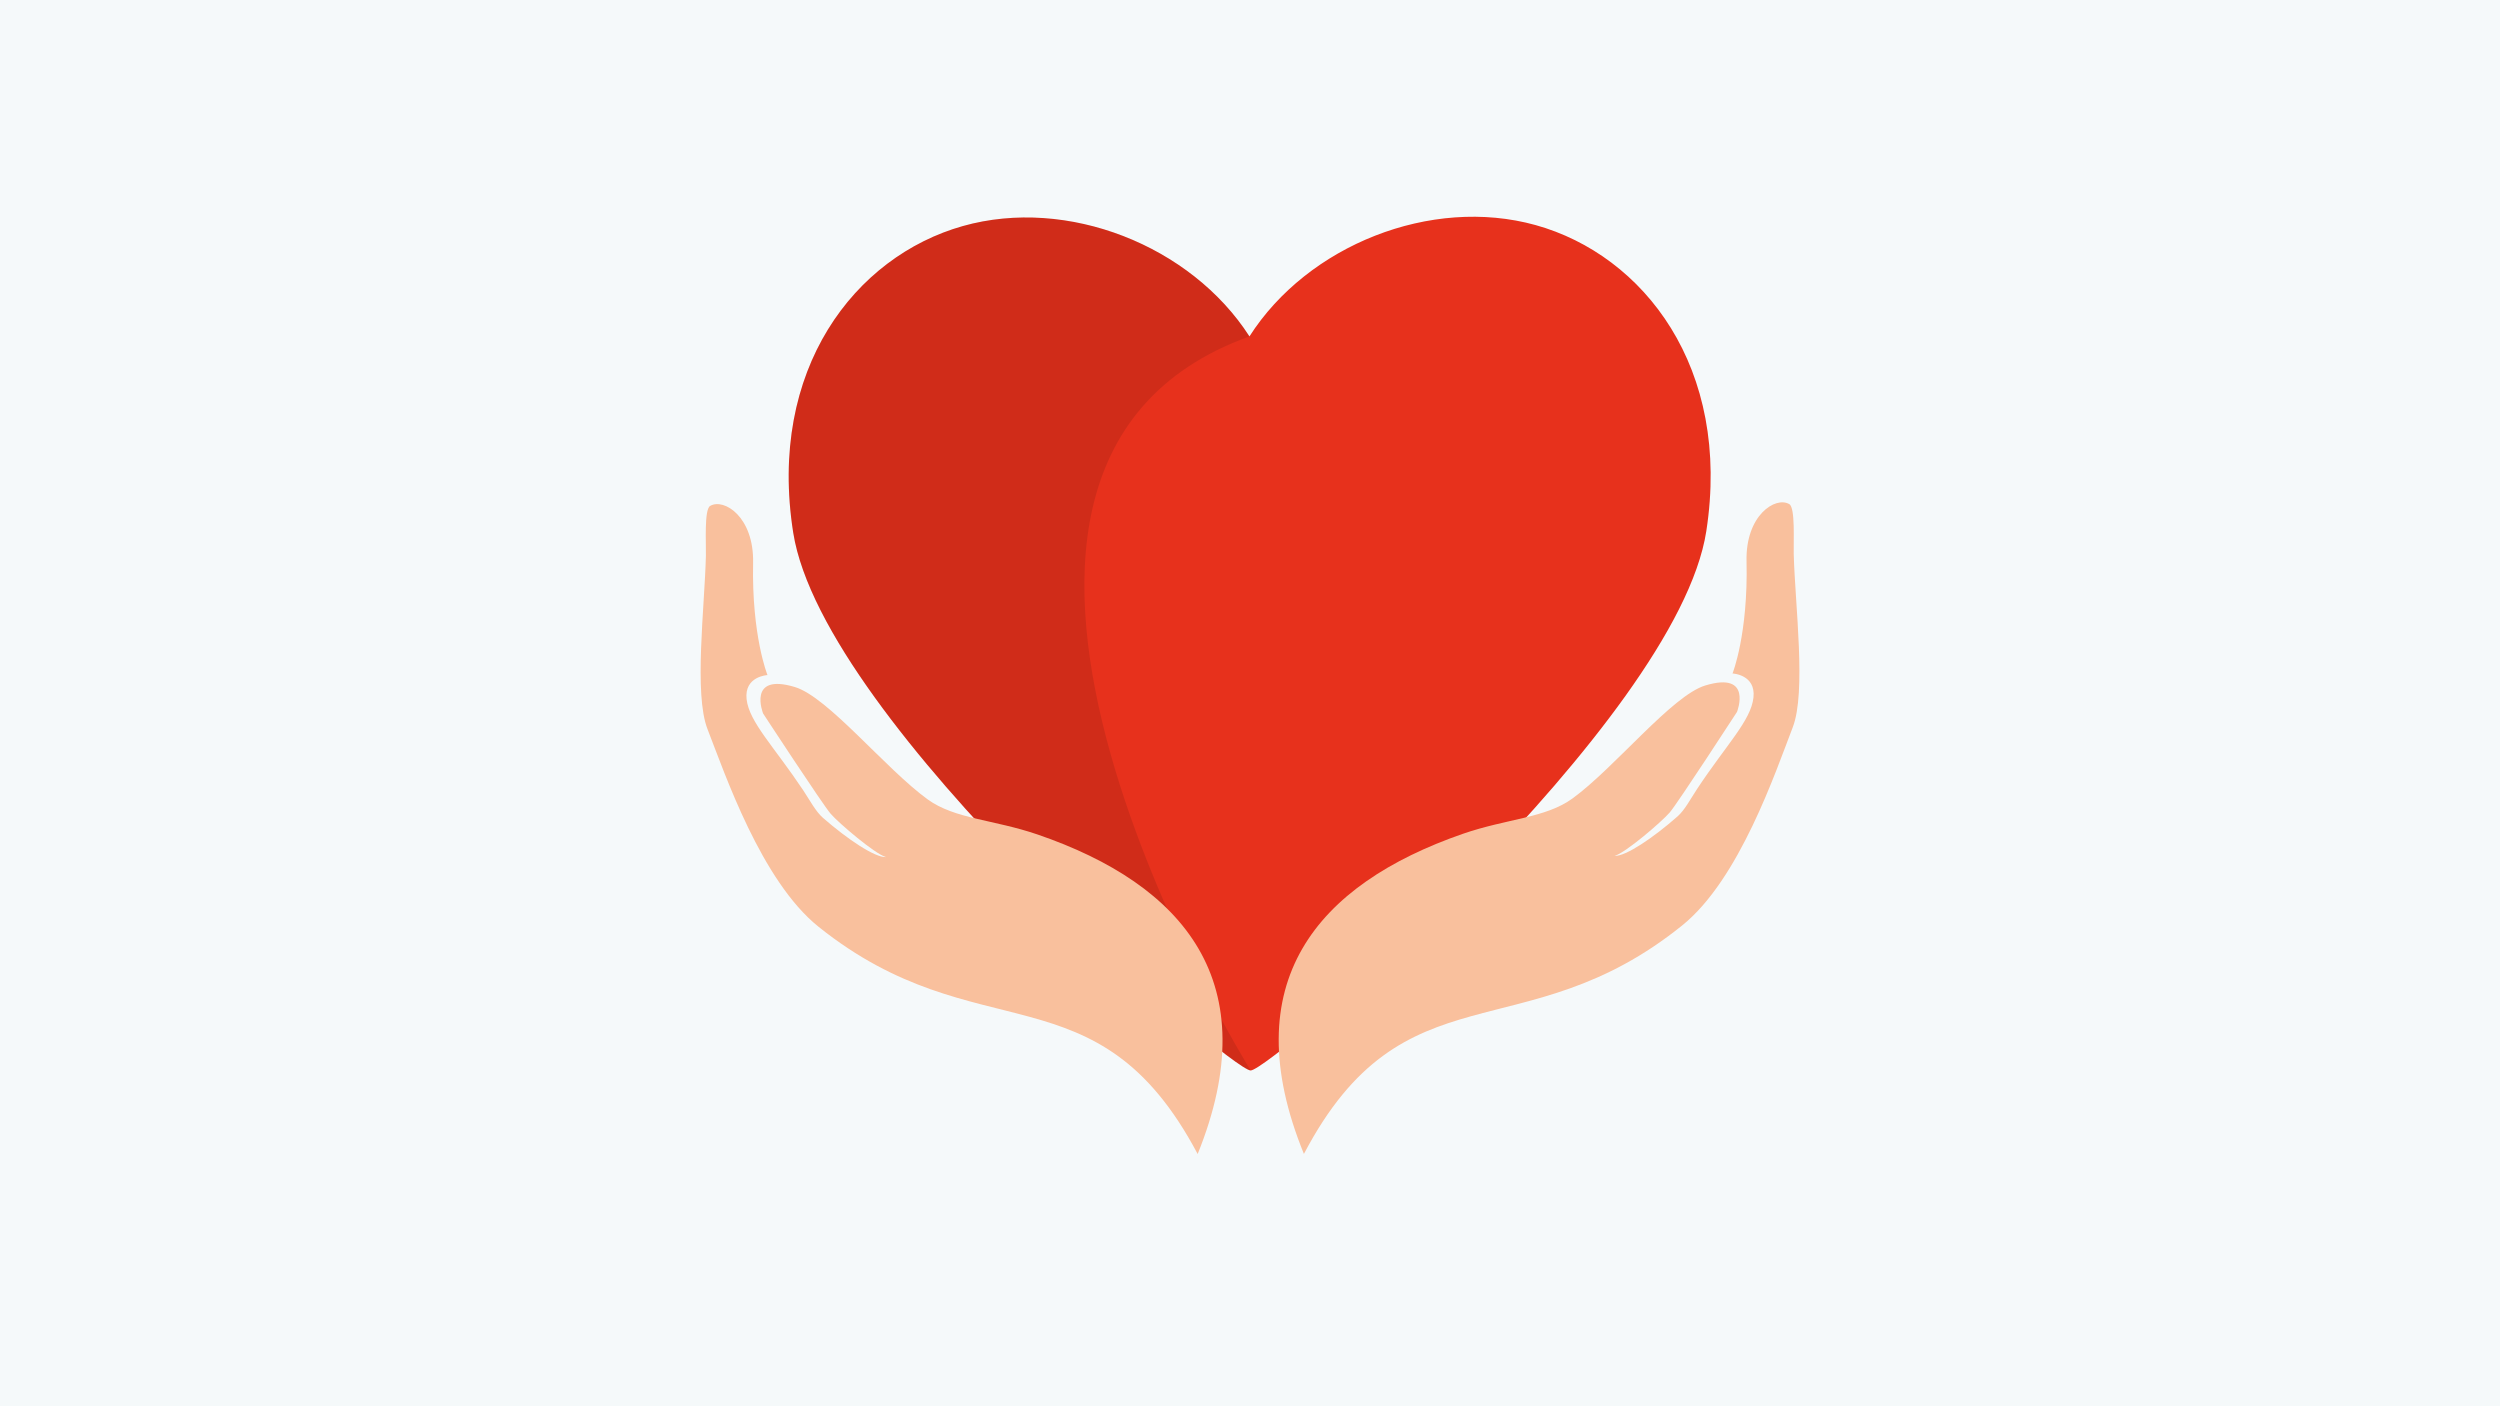 <?xml version="1.0" encoding="UTF-8"?><svg xmlns="http://www.w3.org/2000/svg" width="960" height="540" viewBox="0 0 960 540"><g id="bubbles"><rect x="-30.69" y="-28.24" width="1007.69" height="600.18" style="fill:#f5f9fa;"/></g><g id="stuff"><path d="M655.22,203.98c-11.34,73.28-167.37,207.04-174.96,207.08-7.6-.02-164.07-133.16-175.66-206.5-9.9-62.73,23.71-106.09,65.18-117.77,40.1-11.29,87.58,7.49,110.01,42.39,22.33-34.98,69.73-53.91,109.88-42.75,41.48,11.54,75.26,54.78,65.55,117.55Z" style="fill:#e7311c;"/><path d="M500.7,443.09c-26.82-65.73,4.83-103.4,61.08-122.92,16.83-5.82,31.78-6.02,42.13-13.61,16.29-11.91,38.14-39.45,50.9-43.33,18.4-5.59,12.21,10.13,12.21,10.13,0,0-22.76,35.04-25.84,38.63-3.1,3.59-17.02,15.55-21.18,16.67,4.25,.23,14.8-6.9,24.17-15.15,2.81-2.49,4.91-6.6,7.5-10.52,11.2-16.97,20.73-26.31,21.66-35.14,.96-8.84-8.04-9.23-8.04-9.23,0,0,6.04-15.08,5.38-43.12-.4-17.66,11.12-24.99,16.41-21.92,2.37,1.35,1.58,14.54,1.71,19.15,.54,19.95,4.86,53.01-.38,66.57-6.64,17.2-20.45,58.3-42.39,76.02-60.87,49.13-106.92,14.68-145.31,87.77h0Z" style="fill:#f9c09d; fill-rule:evenodd;"/><g style="opacity:.1;"><path d="M480.26,411.06c-7.6-.02-164.07-133.16-175.66-206.5-9.9-62.73,23.71-106.09,65.18-117.77,40.1-11.29,87.58,7.49,110.01,42.39-142.88,51.52,.47,281.88,.47,281.88Z"/></g><path d="M459.9,443.15c26.62-65.82-5.15-103.39-61.5-122.71-16.83-5.76-31.77-5.92-42.17-13.47-16.33-11.86-38.26-39.33-51.03-43.16-18.41-5.53-12.17,10.17-12.17,10.17,0,0,22.86,34.96,25.97,38.54,3.11,3.58,17.07,15.49,21.24,16.6-4.24,.25-14.83-6.86-24.23-15.07-2.81-2.48-4.94-6.59-7.52-10.49-11.27-16.93-20.81-26.24-21.8-35.07-.96-8.83,8.02-9.26,8.02-9.26,0,0-6.1-15.06-5.52-43.1,.36-17.67-11.19-24.95-16.49-21.86-2.37,1.36-1.51,14.54-1.64,19.15-.48,19.95-4.66,53.03,.62,66.57,6.71,17.18,20.64,58.24,42.63,75.88,61.04,48.93,106.96,14.33,145.6,87.29h0Z" style="fill:#f9c09d; fill-rule:evenodd;"/></g></svg>